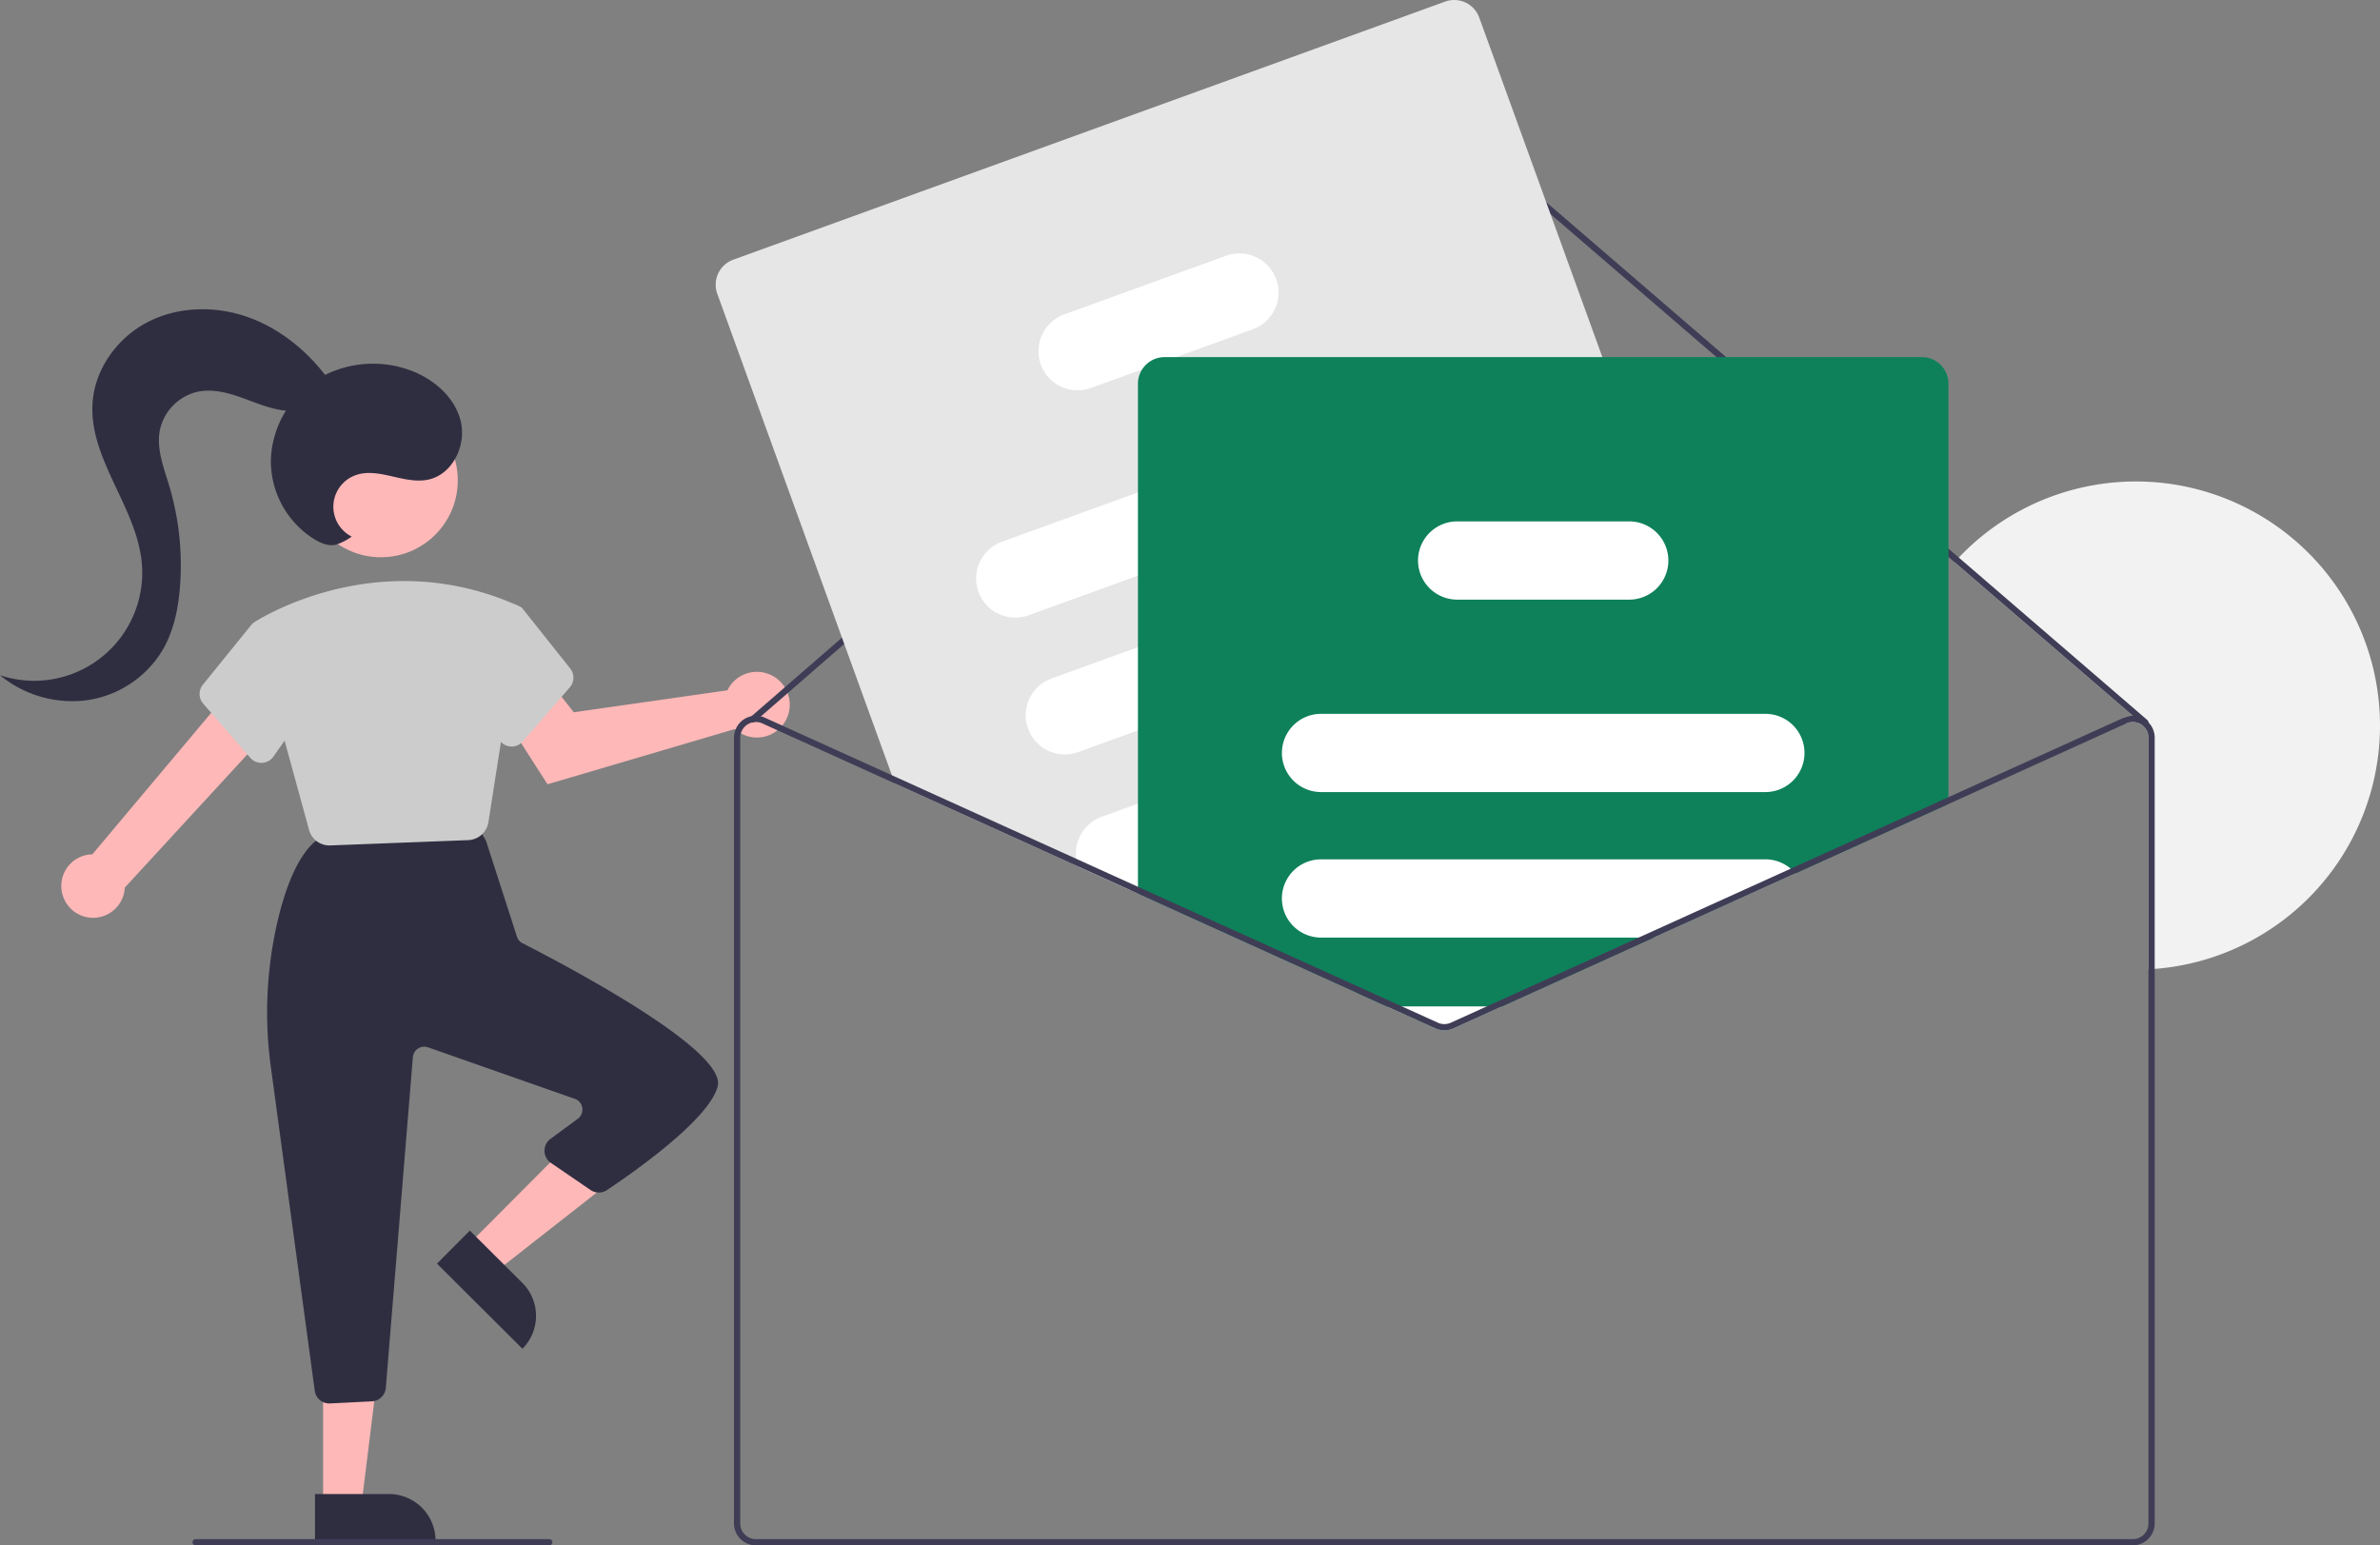 <svg height="493.87" viewBox="0 0 760.554 493.87" width="760.554" xmlns="http://www.w3.org/2000/svg"><rect x="0" y="0" width="760.554" height="493.87" fill="#808080" stroke="none"/><path d="m980.277 434.935a77.996 77.996 0 0 1 -72 77.77c-.66.05-1.33.1-2 .13v-74.03a4.959 4.959 0 0 0 -1.84-3.86 1.247 1.247 0 0 0 -.22-.18 1.861 1.861 0 0 0 -.23-.16 5.001 5.001 0 0 0 -4.77-.35l-.83-1.82a7.007 7.007 0 0 1 2.89-.63l-56.96-49.07c.44-.5.9-.99 1.36-1.48a78.007 78.007 0 0 1 134.6 53.68z" fill="#f2f2f2" transform="translate(-219.723 -203.065)"/><path d="m239.501 488.121a10.087 10.087 0 0 1 9.73-12.023l44.962-53.523 11.225 14.352-45.823 49.812a10.142 10.142 0 0 1 -20.095 1.382z" fill="#ffb8b8" transform="translate(-219.723 -203.065)"/><path d="m453.01 422.243a10.527 10.527 0 0 0 -.832 1.433l-49.094 7.018-7.455-9.465-15.754 9.384 14.809 23.089 59.875-17.65a10.496 10.496 0 1 0 -1.548-13.809z" fill="#ffb8b8" transform="translate(-219.723 -203.065)"/><path d="m149.426 398.009 8.688 8.65 37.5-29.392-12.822-12.767z" fill="#ffb8b8"/><path d="m358.894 608.163h38.531a0 0 0 0 1 0 0v14.887a0 0 0 0 1 0 0h-23.644a14.887 14.887 0 0 1 -14.887-14.887 0 0 0 0 1 -0.0 0z" fill="#2f2e41" transform="matrix(-.709 -.706 .706 -.709 -7.953 1115.599)"/><path d="m103.246 480.98h12.26l5.832-47.288h-18.094z" fill="#ffb8b8"/><path d="m320.342 680.541h38.531a0 0 0 0 1 0 0v14.887a0 0 0 0 1 0 0h-23.644a14.887 14.887 0 0 1 -14.887-14.887 0 0 0 0 1 0 0z" fill="#2f2e41" transform="matrix(-1 0 -0 -1 459.523 1172.889)"/><path d="m320.304 647.522-13.964-102.987a128.95 128.95 0 0 1 2.001-46.716c2.866-12.312 6.737-20.84 11.507-25.347a4.718 4.718 0 0 1 2.743-1.253l46.106-4.803a4.706 4.706 0 0 1 4.51 2.254l1.516 2.526a4.698 4.698 0 0 1 .442.974l9.748 30.22a3.616 3.616 0 0 0 1.808 2.126c15.348 7.836 65.203 34.288 62.35 45.7-2.681 10.723-27.779 28.11-35.408 33.183a4.661 4.661 0 0 1 -5.24-.04l-12.663-8.664a4.693 4.693 0 0 1 -.134-7.651l8.733-6.434a3.651 3.651 0 0 0 -.957-6.384l-46.898-16.456a3.65 3.65 0 0 0 -4.846 3.147l-8.647 105.688a4.705 4.705 0 0 1 -4.443 4.304l-13.379.669c-.081.004-.162.006-.243.006a4.663 4.663 0 0 1 -4.641-4.062z" fill="#2f2e41" transform="translate(-219.723 -203.065)"/><circle cx="121.726" cy="153.524" fill="#ffb8b8" r="24.561"/><g transform="translate(-219.723 -203.065)"><path d="m318.477 468.265-18.079-65.965.31-.209c.388-.262 39.356-25.993 84.98-5.257l.827.475-10.713 68.467a6.786 6.786 0 0 1 -6.444 5.777l-44.083 1.696c-.089.003-.177.005-.266.005a6.751 6.751 0 0 1 -6.532-4.988z" fill="#ccc"/><path d="m299.71 445.244-15.057-17.315a4.686 4.686 0 0 1 -.106-6.032l15.741-19.445 12.083 3.296 6.406 22.422-11.681 16.687a4.665 4.665 0 0 1 -3.599 1.995c-.084.004-.168.006-.252.006a4.66 4.66 0 0 1 -3.535-1.613z" fill="#ccc"/><path d="m382.975 441.637a4.665 4.665 0 0 1 -3.599-1.995l-11.681-16.687 5.618-23.602 11.125-3.034 2.076.991 15.41 19.374a4.686 4.686 0 0 1 -.106 6.032l-15.057 17.315a4.66 4.66 0 0 1 -3.535 1.613c-.084-0-.168-.002-.252-.006z" fill="#ccc"/><path d="m906.277 433.905a.98.98 0 0 1 -.24.68 1.0 1 0 0 1 -1.41.11l-3.35-2.89-56.96-49.07-159.76-137.65a5.02 5.02 0 0 0 -6.54.01l-215.14 186.91-1.94 1.68a.966.966 0 0 1 -.25.16 1 1 0 0 1 -.51.08 1.025 1.025 0 0 1 -.65-.33.997.997 0 0 1 .09-1.41l.27-.24 216.82-188.36a7.047 7.047 0 0 1 9.16-.02l159.81 137.69 60.25 51.92a1.016 1.016 0 0 1 .35.73z" fill="#3f3d56"/><path d="m784.807 463.435-2.63-7.24-9.06-25-19.52-53.83-21.82-60.17-39.35-108.53a8.516 8.516 0 0 0 -10.89-5.09l-227.51 82.49a8.512 8.512 0 0 0 -5.09 10.89l55.79 153.86.95 2.63 58.56 26.54 16.46 7.46 2.67 1.21 69.69 31.59 2.7-.98 45.71-16.57 68.95-25 9.29-3.37a8.518 8.518 0 0 0 5.1-10.89z" fill="#e6e6e6"/><path d="m689.407 335.275a12.522 12.522 0 0 0 -16.02-7.49l-90.02 32.65-43.47 15.76a12.498 12.498 0 1 0 8.52 23.5l34.95-12.67 98.55-35.73a12.522 12.522 0 0 0 7.49-16.02z" fill="#fff"/><path d="m705.257 378.995a12.522 12.522 0 0 0 -16.02-7.49l-15.25 5.53-90.62 32.86-27.62 10.01a12.503 12.503 0 0 0 8.52 23.51l19.1-6.93 114.4-41.48c.26-.09.51-.2.76-.31a12.498 12.498 0 0 0 6.73-15.7z" fill="#fff"/><path d="m721.277 423.175a12.511 12.511 0 0 0 -16.01-7.49l-42.77 15.51-33.11 12.01-46.02 16.68-11.6 4.21a12.527 12.527 0 0 0 -8.13 13.42 12.365 12.365 0 0 0 .6 2.47l16.46 7.46 2.67-.97h.02l83.51-30.28 46.89-17a12.511 12.511 0 0 0 7.49-16.02z" fill="#fff"/><path d="m627.547 292.295a12.522 12.522 0 0 0 -16.02-7.49l-51.7 18.74a12.503 12.503 0 0 0 8.52 23.51l16.36-5.93 10.83-3.93 24.521-8.89a12.511 12.511 0 0 0 7.49-16.01z" fill="#fff"/><path d="m833.867 317.195h-242a8.502 8.502 0 0 0 -7.16 3.93 8.414 8.414 0 0 0 -1.34 4.57v162.96l69.69 31.59 9.82 4.45 15.51 7.03a7.02 7.02 0 0 0 5.78 0l15.51-7.03 48.54-22 45.24-20.51 48.91-22.16v-134.33a8.505 8.505 0 0 0 -8.5-8.5z" fill="#0e815a"/><path d="m783.867 431.195h-142a12.497 12.497 0 0 0 -12.48 12.01 4.011 4.011 0 0 0 -.02.49 12.518 12.518 0 0 0 12.5 12.5h142a12.5 12.5 0 0 0 0-25z" fill="#fff"/><path d="m791.957 480.675a12.411 12.411 0 0 0 -8.09-2.98h-142a12.5 12.5 0 0 0 0 25h106.35l45.24-20.51a12.583 12.583 0 0 0 -1.5-1.51z" fill="#fff"/><path d="m662.877 524.695 15.51 7.03a7.02 7.02 0 0 0 5.78 0l15.51-7.03z" fill="#fff"/><path d="m752.107 377.905a12.506 12.506 0 0 0 -11.74-8.21h-55a12.509 12.509 0 0 0 -11.38 7.34 12.358 12.358 0 0 0 -1.12 5.16 12.518 12.518 0 0 0 12.5 12.5h55a12.499 12.499 0 0 0 11.74-16.79z" fill="#fff"/><path d="m743.367 502.695-48.54 22-11.49 5.21a5.016 5.016 0 0 1 -4.12 0l-11.49-5.21h-4.85l15.51 7.03a7.02 7.02 0 0 0 5.78 0l15.51-7.03 48.54-22zm0 0-48.54 22-11.49 5.21a5.016 5.016 0 0 1 -4.12 0l-11.49-5.21h-4.85l15.51 7.03a7.02 7.02 0 0 0 5.78 0l15.51-7.03 48.54-22zm0 0-48.54 22-11.49 5.21a5.016 5.016 0 0 1 -4.12 0l-11.49-5.21h-4.85l15.51 7.03a7.02 7.02 0 0 0 5.78 0l15.51-7.03 48.54-22zm162.91-68.79a7.638 7.638 0 0 0 -1.21-.98 6.961 6.961 0 0 0 -6.68-.49l-106.43 48.24-48.59 22.02-48.54 22-11.49 5.21a5.016 5.016 0 0 1 -4.12 0l-11.49-5.21-11.97-5.43-72.37-32.79-.02-.01-19.73-8.95-58.91-26.7-40.56-18.38a6.107 6.107 0 0 0 -1.29-.43 6.709 6.709 0 0 0 -2.99-.06 7.017 7.017 0 0 0 -5.61 6.86v251.13a7.008 7.008 0 0 0 7 7h440a7.008 7.008 0 0 0 7-7v-251.13a6.972 6.972 0 0 0 -2-4.9zm0 256.03a5.002 5.002 0 0 1 -5 5h-440a5.002 5.002 0 0 1 -5-5v-251.13a5.001 5.001 0 0 1 2.29-4.2 5.168 5.168 0 0 1 1.61-.68 4.511 4.511 0 0 1 .51-.08 3.898 3.898 0 0 1 .59-.04 4.97 4.97 0 0 1 2.06.45l42.34 19.19 58.56 26.54 16.46 7.46 2.67 1.21 69.69 31.59 9.82 4.45 15.51 7.03a7.02 7.02 0 0 0 5.78 0l15.51-7.03 48.54-22 45.24-20.51 105.76-47.93a5.001 5.001 0 0 1 4.77.35 1.861 1.861 0 0 1 .23.16 1.247 1.247 0 0 1 .22.18 4.959 4.959 0 0 1 1.84 3.86zm-162.91-187.24-48.54 22-11.49 5.21a5.016 5.016 0 0 1 -4.12 0l-11.49-5.21h-4.85l15.51 7.03a7.02 7.02 0 0 0 5.78 0l15.51-7.03 48.54-22zm0 0-48.54 22-11.49 5.21a5.016 5.016 0 0 1 -4.12 0l-11.49-5.21h-4.85l15.51 7.03a7.02 7.02 0 0 0 5.78 0l15.51-7.03 48.54-22zm-162.67-15.25 2.67 1.21v-2.18zm162.67 15.25-48.54 22-11.49 5.21a5.016 5.016 0 0 1 -4.12 0l-11.49-5.21h-4.85l15.51 7.03a7.02 7.02 0 0 0 5.78 0l15.51-7.03 48.54-22z" fill="#3f3d56"/><path d="m395.249 696.935h-113a1 1 0 0 1 0-2h113a1 1 0 1 1 0 2z" fill="#3f3d56"/><path d="m332.111 374.55a10.702 10.702 0 0 1 .99-19.527c7.412-2.86 15.72 2.977 23.489 1.317 7.743-1.654 12.223-10.911 10.374-18.611s-8.575-13.499-15.993-16.268a34.48 34.48 0 0 0 -29.741 2.726 31.751 31.751 0 0 0 -14.945 25.634 29.437 29.437 0 0 0 14.244 25.791c1.975 1.138 4.273 2.052 6.494 1.54a18.1 18.1 0 0 0 5.088-2.601z" fill="#2f2e41"/><path d="m324.152 323.589c-6.535-8.668-15.358-15.79-25.624-19.32s-21.997-3.247-31.639 1.742-16.832 14.899-17.582 25.729c-1.249 18.025 14.152 33.346 15.733 51.345a34.526 34.526 0 0 1 -45.317 35.773 36.35 36.35 0 0 0 28.017 7.951 33.786 33.786 0 0 0 24.047-16.181c3.466-6.023 4.89-13.018 5.442-19.945a88.618 88.618 0 0 0 -3.468-32.493c-1.728-5.741-4.07-11.649-2.975-17.544a15.966 15.966 0 0 1 12.435-12.454c4.953-.928 10.018.584 14.747 2.323s9.498 3.753 14.536 3.868 10.526-2.191 12.473-6.839z" fill="#2f2e41"/></g></svg>